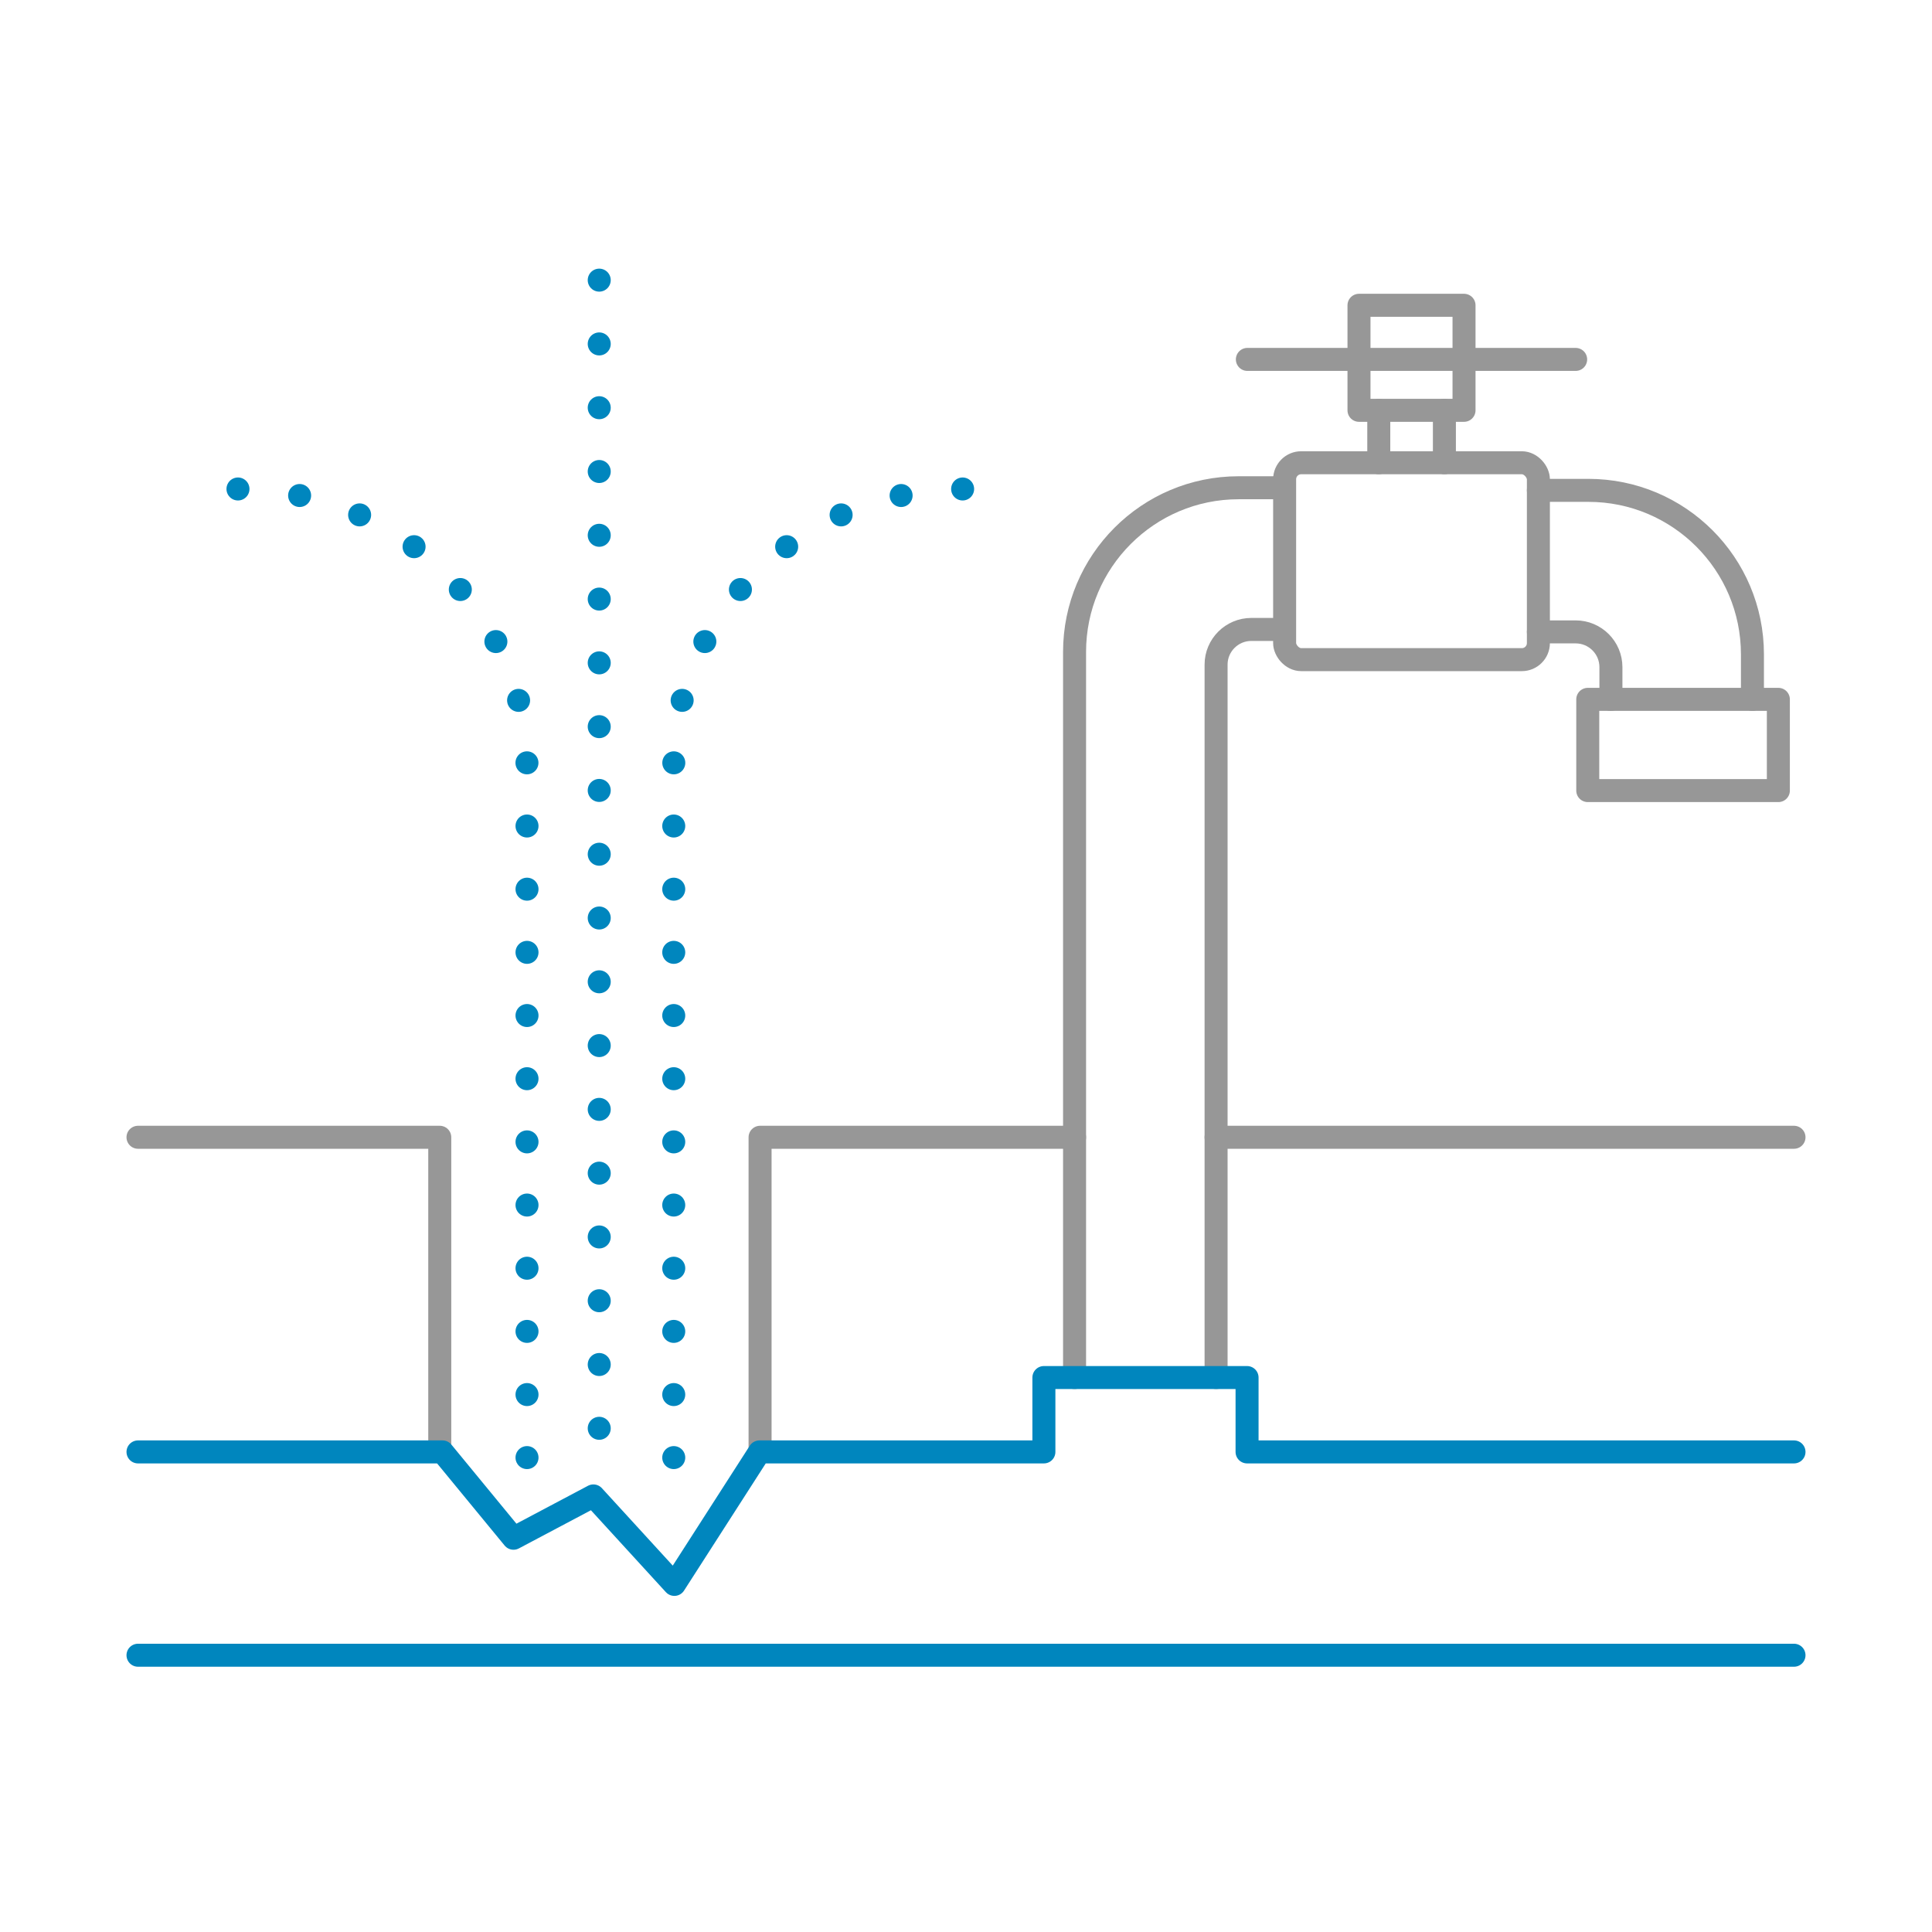 <?xml version="1.0" encoding="UTF-8"?>
<svg id="Layer_1" xmlns="http://www.w3.org/2000/svg" viewBox="0 0 126 126">
  <defs>
    <style>
      .cls-1 {
        stroke-dasharray: 0 4.16;
      }

      .cls-1, .cls-2, .cls-3, .cls-4 {
        fill: none;
        stroke-linecap: round;
        stroke-linejoin: round;
        stroke-width: 1.5px;
      }

      .cls-1, .cls-2, .cls-4 {
        stroke: #0086be;
      }

      .cls-2 {
        stroke-dasharray: 0 4.12;
      }

      .cls-3 {
        stroke: #979797;
      }
    </style>
  </defs>
  <line class="cls-3" x1="89.92" y1="30.18" x2="89.92" y2="26.76"/>
  <line class="cls-3" x1="94.2" y1="30.18" x2="94.2" y2="26.76"/>
  <polygon class="cls-3" points="88.63 26.76 89.92 26.76 94.2 26.76 95.48 26.76 95.48 19.91 88.63 19.91 88.63 26.76"/>
  <path class="cls-3" d="M100.33,31.98h3.26c5.91,0,10.7,4.79,10.7,10.7v2.93"/>
  <path class="cls-3" d="M100.33,41.21h2.43c1.27,0,2.3,1.03,2.3,2.3v2.1"/>
  <g>
    <path class="cls-3" d="M70.08,89.84v-47.32c0-5.91,4.79-10.71,10.7-10.71h2.93"/>
    <path class="cls-3" d="M79.31,89.84v-46.5c0-1.26,1.03-2.29,2.3-2.29h2.1"/>
  </g>
  <rect class="cls-3" x="103.55" y="45.61" width="12.43" height="5.95"/>
  <rect class="cls-3" x="83.78" y="30.18" width="16.55" height="12.84" rx="1.08" ry="1.08"/>
  <line class="cls-3" x1="102.76" y1="23.44" x2="81.35" y2="23.44"/>
  <polyline class="cls-4" points="9 107.95 68.08 107.95 81.33 107.95 117 107.95"/>
  <polyline class="cls-3" points="49.57 94.7 49.57 74.17 70.08 74.17"/>
  <line class="cls-3" x1="79.31" y1="74.17" x2="117" y2="74.17"/>
  <polyline class="cls-3" points="9 74.17 28.68 74.17 28.68 94.69"/>
  <polyline class="cls-4" points="117 94.69 81.33 94.69 81.33 89.84 68.08 89.84 68.08 94.69 49.53 94.69 43.98 103.33 38.7 97.56 33.49 100.32 28.86 94.69 9 94.69"/>
  <g>
    <line class="cls-4" x1="43.94" y1="95.06" x2="43.94" y2="95.06"/>
    <path class="cls-2" d="M43.94,90.95v-40.92c0-9.34,7.35-17.04,16.79-18.02"/>
    <line class="cls-4" x1="62.78" y1="31.89" x2="62.78" y2="31.89"/>
  </g>
  <g>
    <line class="cls-4" x1="34.37" y1="95.06" x2="34.37" y2="95.06"/>
    <path class="cls-2" d="M34.37,90.95v-40.92c0-9.34-7.35-17.04-16.79-18.02"/>
    <line class="cls-4" x1="15.52" y1="31.89" x2="15.52" y2="31.89"/>
  </g>
  <line class="cls-1" x1="39.08" y1="93.15" x2="39.08" y2="18.05"/>
</svg>